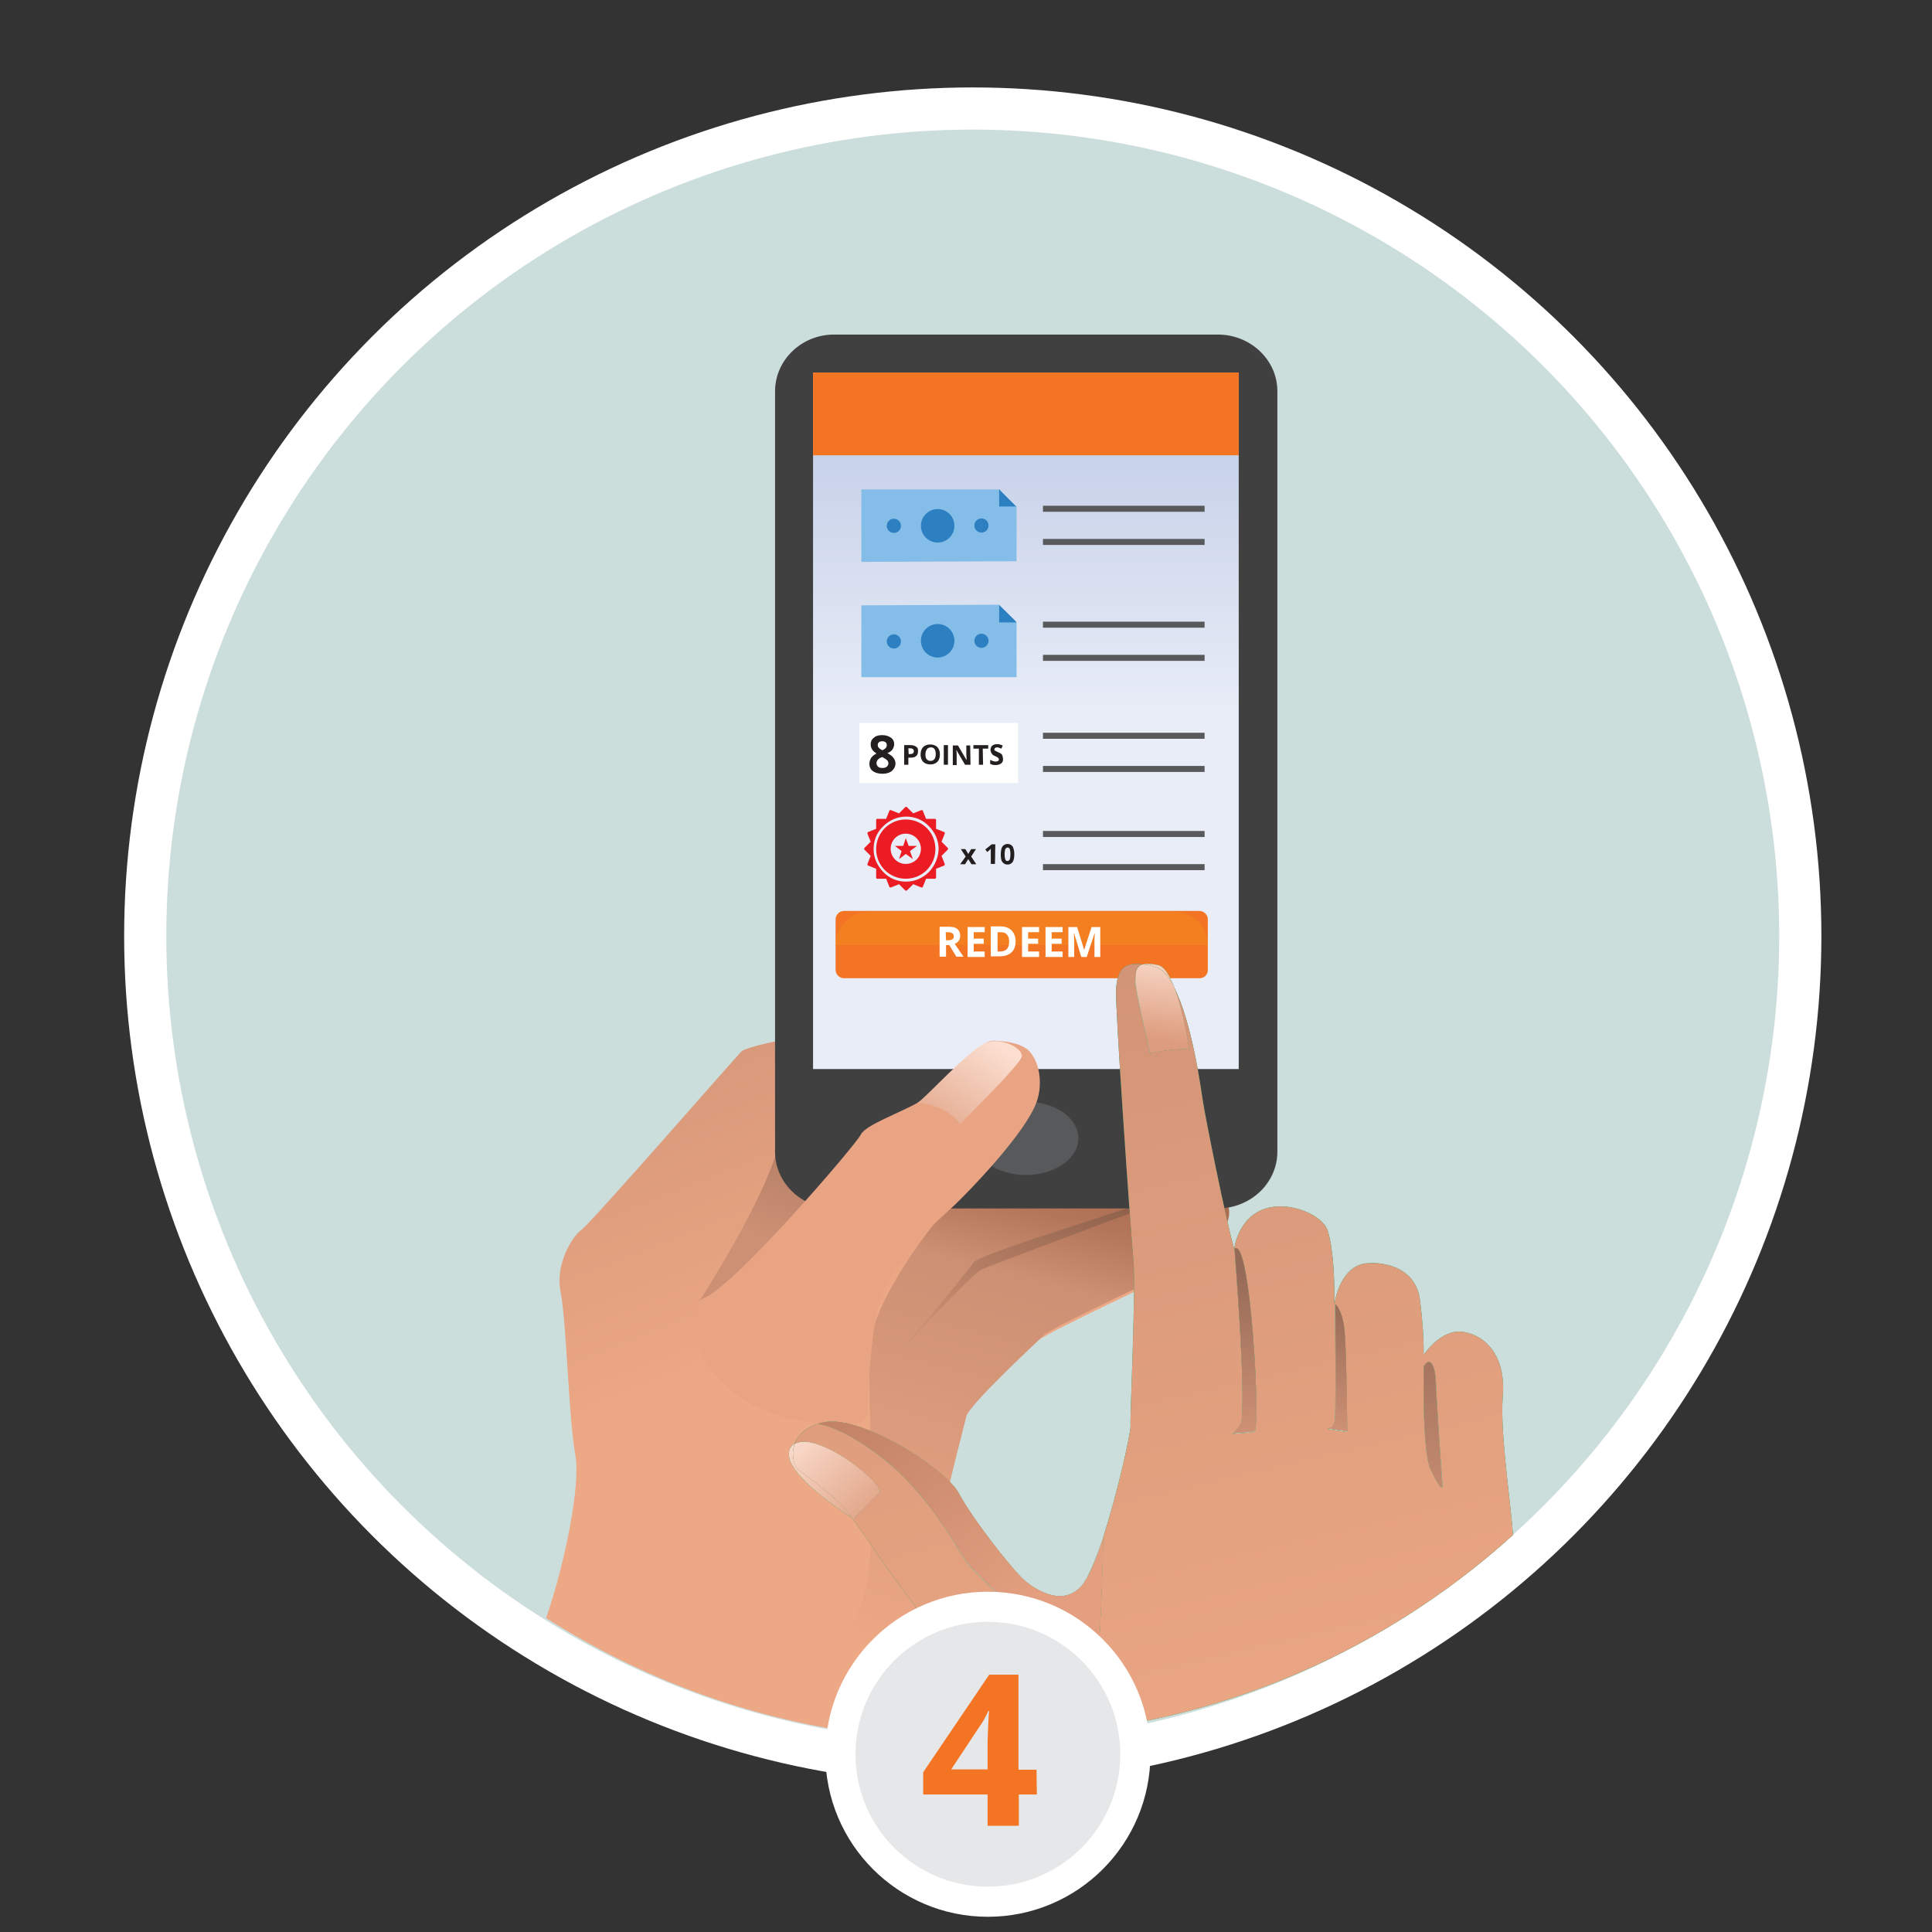 <?xml version="1.0" encoding="utf-8"?>
<!-- Generator: Adobe Illustrator 19.1.0, SVG Export Plug-In . SVG Version: 6.00 Build 0)  -->
<svg version="1.1" id="Layer_1" xmlns="http://www.w3.org/2000/svg" xmlns:xlink="http://www.w3.org/1999/xlink" x="0px" y="0px"
	 viewBox="-1859 997 600 600" style="enable-background:new -1859 997 600 600;" xml:space="preserve">
<rect x="-1859" y="997" width="600" height="600" fill="#333333" stroke="none"/>
<style type="text/css">
	.st0{fill:#CCDEDB;stroke:#FFFFFF;stroke-width:13.092;stroke-miterlimit:10;}
	.st1{fill:none;}
	.st2{fill:url(#SVGID_1_);}
	.st3{fill:url(#SVGID_2_);}
	.st4{fill:url(#SVGID_3_);}
	.st5{fill:url(#SVGID_4_);}
	.st6{fill:#404041;}
	.st7{fill:url(#SVGID_5_);}
	.st8{fill:#58595B;}
	.st9{fill:#E9A483;}
	.st10{fill:url(#SVGID_6_);}
	.st11{fill:#F37422;}
	.st12{opacity:0.36;fill:#F79420;enable-background:new    ;}
	.st13{fill:#FFFFFF;}
	.st14{fill:#84BDE7;}
	.st15{fill:#2C7FC1;}
	.st16{fill:none;stroke:#58595B;stroke-width:1.87;stroke-miterlimit:10;}
	.st17{fill:#EC1C24;}
	.st18{fill:#231F20;}
	.st19{fill:#009D59;}
	.st20{fill:url(#SVGID_7_);}
	.st21{fill:url(#SVGID_8_);}
	.st22{fill:url(#SVGID_9_);}
	.st23{fill:url(#SVGID_10_);}
	.st24{fill:url(#SVGID_11_);}
	.st25{fill:url(#SVGID_12_);}
	.st26{fill:url(#SVGID_13_);}
	.st27{fill:url(#SVGID_14_);}
	.st28{fill:url(#SVGID_15_);}
	.st29{fill:url(#SVGID_16_);}
	.st30{fill:url(#SVGID_17_);}
	.st31{fill:url(#SVGID_18_);}
	.st32{fill:url(#SVGID_19_);}
	.st33{fill:url(#SVGID_20_);}
	.st34{fill:url(#SVGID_21_);}
	.st35{fill:url(#SVGID_22_);}
	.st36{fill:url(#SVGID_23_);}
	.st37{fill:url(#SVGID_24_);}
	.st38{fill:url(#SVGID_25_);}
	.st39{fill:url(#SVGID_26_);}
	.st40{fill:#E6E7E8;stroke:#FFFFFF;stroke-width:9.351;stroke-miterlimit:10;}
</style>
<circle class="st0" cx="-1556.9" cy="1287.7" r="257"/>
<g>
	<path class="st1" d="M-1558.9,1052.5c-134,0-242.6,108.6-242.6,242.6c0,86,44.7,161.5,112.2,204.6c6.2-18.1,10.7-41.7,9.1-50.5
		c-1-5.5-1.7-15.1-2.3-24.7c-0.7-11-1.4-21.8-2.3-26.1c-1.8-8.1,3.2-16.8,6.4-19.2s48.4-54.2,49.8-55.5c1.4-1.4,13.1-3.7,13.1-3.7
		s72.1,25.3,111.4,41.2c14.1,5.7,24,10.2,24.7,11.9c2.5,6.3-6.4,14.6-10.2,16.9c-3.9,2.4-44.2,20.9-47,23.6s-23.3,21.9-24,25.2
		c-0.7,3.4-5.7,21.9-5.7,23.6c0,1.2-1.9,17.8-5,32.8c-0.1,0.4-0.2,0.9-0.3,1.3c-1.3,5.9-2.7,11.5-4.3,15.7
		c-2.3,6.1-8.5,14.8-15.6,23.4c10.7,1.4,21.6,2.2,32.6,2.2c134,0,242.6-108.6,242.6-242.6S-1424.9,1052.5-1558.9,1052.5z"/>
	
		<linearGradient id="SVGID_1_" gradientUnits="userSpaceOnUse" x1="-1595.412" y1="1191.542" x2="-1662.717" y2="1362.184" gradientTransform="matrix(1 0 0 -1 0 2600)">
		<stop  offset="0" style="stop-color:#EDA885"/>
		<stop  offset="0.793" style="stop-color:#CD9074"/>
	</linearGradient>
	<path class="st2" d="M-1571.7,1496.3c0.1-0.4,0.2-0.9,0.3-1.3c3.1-15,5-31.6,5-32.8c0-1.7,4.9-20.2,5.7-23.6
		c0.7-3.4,21.2-22.6,24-25.2c2.8-2.7,43.1-21.2,47-23.6c3.9-2.4,12.7-10.6,10.2-16.9c-0.7-1.7-10.5-6.2-24.7-11.9
		c-39.2-15.9-111.4-41.2-111.4-41.2s-11.7,2.4-13.1,3.7c-1.4,1.3-46.6,53.2-49.8,55.5c-3.2,2.4-8.1,11.1-6.4,19.2
		c0.9,4.3,1.6,15.2,2.3,26.1c0.6,9.6,1.3,19.2,2.3,24.7c1.6,8.8-2.9,32.4-9.1,50.5c29,18.5,62.1,31,97.8,35.8
		c7.1-8.5,13.3-17.2,15.6-23.4C-1574.4,1507.8-1573,1502.3-1571.7,1496.3z"/>
</g>
<linearGradient id="SVGID_2_" gradientUnits="userSpaceOnUse" x1="-28942.5" y1="1085.685" x2="-28981.844" y2="1237.181" gradientTransform="matrix(-1 0 0 -1 -30512.125 2600)">
	<stop  offset="0" style="stop-color:#EDA885"/>
	<stop  offset="0.793" style="stop-color:#CD9074"/>
	<stop  offset="0.801" style="stop-color:#CB8E72"/>
	<stop  offset="0.924" style="stop-color:#B4765B"/>
	<stop  offset="1" style="stop-color:#AB6D52"/>
</linearGradient>
<path class="st3" d="M-1628.9,1526.8c25.3,4.4,44.9-12.2,59-32.2c3.3-15.4,5.3-32.9,5.3-34.1c0-1.7,4.9-20.2,5.7-23.6
	c0.7-3.4,21.2-22.5,24-25.2s43.1-21.2,47-23.6c3.9-2.4,12.7-10.7,10.2-16.9c-0.7-1.7-10.5-6.2-24.7-11.9
	c-23.5,0.1-49.8,3.8-54.2,5.9c-8.2,4-26.6,29.4-30.9,43.5c-4.3,14.1,2.4,54.8-2.5,81C-1594.9,1516-1628.9,1526.8-1628.9,1526.8z"/>
<linearGradient id="SVGID_3_" gradientUnits="userSpaceOnUse" x1="-28958.863" y1="1180.247" x2="-28987.775" y2="1234.974" gradientTransform="matrix(-1 0 0 -1 -30512.125 2600)">
	<stop  offset="0" style="stop-color:#CD9074"/>
	<stop  offset="1" style="stop-color:#90624C"/>
</linearGradient>
<path class="st4" d="M-1501.4,1371.2c-3.2,1.4-49.9,18.6-53,20.2c-3.1,1.6-24.7,24.9-24.7,24.9s20.5-24.1,22.3-27.1
	s54.9-18.5,56.5-20.2C-1498.7,1367.3-1497.4,1369.3-1501.4,1371.2z"/>
<linearGradient id="SVGID_4_" gradientUnits="userSpaceOnUse" x1="-28890.92" y1="1218.275" x2="-28916.734" y2="1280.091" gradientTransform="matrix(-1 0 0 -1 -30512.125 2600)">
	<stop  offset="0" style="stop-color:#CD9074"/>
	<stop  offset="1" style="stop-color:#956A57"/>
</linearGradient>
<path class="st5" d="M-1641.8,1401c0,0,19.1-29.1,24.5-47.8c5.4-18.6,17.7,4,13.7,16.4C-1607.6,1382-1636.6,1400.5-1641.8,1401z"/>
<path class="st6" d="M-1618.3,1118.5v236.2c0,9.7,8.3,17.6,18.5,17.6h118.9c5.4,0,10.3-2.2,13.7-5.7c3-3.1,4.9-7.3,4.9-11.9v-236.2
	c0-9.7-8.3-17.6-18.5-17.6h-119C-1610,1100.8-1618.3,1108.8-1618.3,1118.5z"/>
<linearGradient id="SVGID_5_" gradientUnits="userSpaceOnUse" x1="-1540.4" y1="1508.386" x2="-1540.4" y2="1381.2" gradientTransform="matrix(1 0 0 -1 0 2600)">
	<stop  offset="0" style="stop-color:#B5C2E1"/>
	<stop  offset="1" style="stop-color:#E8EDF7"/>
</linearGradient>
<rect x="-1606.5" y="1112.7" class="st7" width="132.2" height="216.3"/>
<ellipse class="st8" cx="-1540.4" cy="1350.5" rx="16.3" ry="11.4"/>
<path class="st9" d="M-1537.1,1339.3c1.9-5.1,1.2-12.1-2.2-15.8c-2.5-2.7-8.1-3.2-11-3.3c-1.2,0-2.3,0.4-3.1,1.2
	c-3.8,3.8-15.3,15.2-20.3,17.9c-6,3.4-16.6,7.1-18,10.1s-39.2,47.1-48.8,50.8c-9.3,3.6-1.1,41.4,47,39c2.2-0.1,3.9-1.8,3.9-3.8
	c0.2-6.8,1-21.7,3.1-32.1c2.8-13.8,19.4-27.8,24-32.1C-1557.9,1366.8-1540.6,1349-1537.1,1339.3z"/>
<linearGradient id="SVGID_6_" gradientUnits="userSpaceOnUse" x1="-28939.818" y1="1245.487" x2="-28961.74" y2="1279.148" gradientTransform="matrix(-1 0 0 -1 -30512.125 2600)">
	<stop  offset="0" style="stop-color:#DD9C7D"/>
	<stop  offset="1" style="stop-color:#FCDFD1"/>
</linearGradient>
<path class="st10" d="M-1574.1,1339.5c0,0,9.1,0.3,13.2,6.6c0,0,18.6-18.3,19.2-20.9c0.6-2.6-6.1-6-10.7-4.5
	C-1557.5,1322.3-1571.8,1338.3-1574.1,1339.5z"/>
<g>
	<rect x="-1606.5" y="1112.7" class="st11" width="132.2" height="25.7"/>
</g>
<g>
	<path class="st11" d="M-1486.5,1300.8h-110.4c-1.4,0-2.6-1.2-2.6-2.6v-15.7c0-1.4,1.2-2.6,2.6-2.6h110.4c1.4,0,2.6,1.2,2.6,2.6
		v15.7C-1483.9,1299.8-1485.1,1300.8-1486.5,1300.8z"/>
	<path class="st12" d="M-1599.5,1290.5L-1599.5,1290.5c0-5.7,4.7-10.4,10.4-10.4h94.8c5.7,0,10.4,4.7,10.4,10.4l0,0H-1599.5z"/>
	<g>
		<g>
			<path class="st13" d="M-1565.2,1290.5v3.6h-2v-9.3h2.7c1.3,0,2.2,0.2,2.8,0.7s0.9,1.2,0.9,2.1c0,0.5-0.1,1-0.4,1.5
				c-0.3,0.4-0.7,0.8-1.3,1c1.4,2.1,2.3,3.4,2.7,4h-2.2l-2.2-3.6H-1565.2L-1565.2,1290.5z M-1565.2,1289h0.6c0.6,0,1.1-0.1,1.4-0.3
				s0.4-0.5,0.4-1c0-0.4-0.2-0.8-0.5-0.9c-0.3-0.2-0.8-0.3-1.4-0.3h-0.6L-1565.2,1289L-1565.2,1289z"/>
			<path class="st13" d="M-1553.2,1294.2h-5.3v-9.3h5.3v1.6h-3.4v2h3.1v1.6h-3.1v2.4h3.4V1294.2z"/>
			<path class="st13" d="M-1543.6,1289.3c0,1.5-0.4,2.7-1.3,3.5c-0.9,0.8-2.1,1.2-3.8,1.2h-2.6v-9.3h2.9c1.5,0,2.7,0.4,3.5,1.2
				C-1544,1286.8-1543.6,1288-1543.6,1289.3z M-1545.6,1289.5c0-2-0.9-3-2.6-3h-1v6h0.8C-1546.6,1292.5-1545.6,1291.5-1545.6,1289.5
				z"/>
			<path class="st13" d="M-1536.3,1294.2h-5.3v-9.3h5.3v1.6h-3.4v2h3.1v1.6h-3.1v2.4h3.4V1294.2z"/>
			<path class="st13" d="M-1529,1294.2h-5.3v-9.3h5.3v1.6h-3.4v2h3.1v1.6h-3.1v2.4h3.4V1294.2z"/>
			<path class="st13" d="M-1523.2,1294.2l-2.2-7.3h-0.1c0.1,1.5,0.1,2.5,0.1,3v4.3h-1.8v-9.3h2.7l2.2,7.1l0,0l2.3-7.1h2.7v9.3h-1.8
				v-4.4c0-0.2,0-0.4,0-0.7s0-1,0.1-2.2h-0.1l-2.4,7.3L-1523.2,1294.2L-1523.2,1294.2z"/>
		</g>
	</g>
</g>
<g>
	<polygon class="st14" points="-1543.3,1154.3 -1543.3,1171.3 -1591.5,1171.5 -1591.5,1149 -1548.8,1149 -1548.5,1149.2 
		-1543.6,1154.2 	"/>
	<polygon class="st15" points="-1543.3,1154.3 -1548.7,1154.3 -1548.7,1149 -1548.6,1149 -1548.4,1149.3 -1543.7,1154 	"/>
	<circle class="st15" cx="-1567.8" cy="1160.3" r="5.2"/>
	<circle class="st15" cx="-1554.2" cy="1160.2" r="2.2"/>
	<circle class="st15" cx="-1581.4" cy="1160.3" r="2.2"/>
</g>
<g>
	<polygon class="st14" points="-1543.3,1190.3 -1543.3,1207.3 -1591.5,1207.3 -1591.5,1185 -1548.8,1184.8 -1548.5,1185 
		-1543.6,1190 	"/>
	<polygon class="st15" points="-1543.3,1190.3 -1548.7,1190.3 -1548.7,1184.8 -1548.6,1185 -1548.4,1185.2 -1543.7,1189.8 	"/>
	<circle class="st15" cx="-1567.8" cy="1196" r="5.2"/>
	<circle class="st15" cx="-1554.2" cy="1196" r="2.2"/>
	<circle class="st15" cx="-1581.4" cy="1196.2" r="2.2"/>
</g>
<line class="st16" x1="-1535.1" y1="1155" x2="-1484.9" y2="1155"/>
<line class="st16" x1="-1535.1" y1="1165.3" x2="-1484.9" y2="1165.3"/>
<line class="st16" x1="-1535.1" y1="1191" x2="-1484.9" y2="1191"/>
<line class="st16" x1="-1535.1" y1="1201.3" x2="-1484.9" y2="1201.3"/>
<line class="st16" x1="-1535.1" y1="1225.5" x2="-1484.9" y2="1225.5"/>
<line class="st16" x1="-1535.1" y1="1235.8" x2="-1484.9" y2="1235.8"/>
<line class="st16" x1="-1535.1" y1="1256" x2="-1484.9" y2="1256"/>
<line class="st16" x1="-1535.1" y1="1266.3" x2="-1484.9" y2="1266.3"/>
<g>
	<g>
		<polygon class="st17" points="-1582.6,1255 -1582.1,1255.8 -1581.9,1255.5 		"/>
		<path class="st17" d="M-1583.3,1264.3C-1583.3,1264.3-1583.3,1264.3-1583.3,1264.3c0-0.1,0-0.1,0-0.2l0,0l0,0l-0.3,0.2l0.1,0.1
			h0.1C-1583.4,1264.5-1583.4,1264.5-1583.3,1264.3L-1583.3,1264.3z"/>
		<path class="st17" d="M-1576.2,1267.5c0-0.1,0-0.1-0.1-0.2c-0.1-0.1-0.1-0.1-0.1-0.1h-0.1c-0.1,0-0.1,0-0.1,0.1s0,0.1,0,0.2
			c0,0.1,0,0.1,0.1,0.2c0,0.1,0.1,0.1,0.1,0.1s0.1,0,0.2,0l0.1-0.1L-1576.2,1267.5C-1576.1,1267.5-1576.1,1267.5-1576.2,1267.5z"/>
		<polygon class="st17" points="-1578.5,1253.2 -1578.5,1254.2 -1578.3,1254 		"/>
		<path class="st17" d="M-1580.4,1254.2c0-0.1,0-0.1,0-0.2l-0.1-0.3c-0.1-0.1-0.1-0.2-0.3-0.1l-0.2,0.1l0.3,0.7L-1580.4,1254.2
			C-1580.4,1254.3-1580.4,1254.3-1580.4,1254.2z"/>
		<polygon class="st17" points="-1574,1266.7 -1573.9,1266.5 -1574.1,1266.3 		"/>
		<path class="st17" d="M-1577.7,1251.5c-5.1,0-9.2,4.1-9.2,9.2c0,5.1,4.1,9.2,9.2,9.2c5.1,0,9.2-4.1,9.2-9.2
			C-1568.5,1255.5-1572.6,1251.5-1577.7,1251.5z M-1577.7,1265.3c-2.6,0-4.7-2.1-4.7-4.7c0-2.6,2.1-4.7,4.7-4.7
			c2.6,0,4.7,2.1,4.7,4.7C-1573,1263.3-1575.1,1265.3-1577.7,1265.3z"/>
		<path class="st17" d="M-1570.3,1258.2l-1.6,0.5l0.1,0.2c0,0.1,0.1,0.1,0.1,0.1c0.1,0,0.1,0,0.2,0l1.2-0.4c0.1,0,0.1-0.1,0.1-0.1
			C-1570.2,1258.3-1570.2,1258.3-1570.3,1258.2L-1570.3,1258.2z"/>
	</g>
	<g>
		<path class="st17" d="M-1564.7,1260.3l-1.9-1.9l1-2.5c0-0.1,0-0.2,0-0.3s-0.1-0.2-0.2-0.2l-2.5-1v-2.7c0-0.1,0-0.2-0.1-0.3
			s-0.2-0.1-0.3-0.1h-2.7l-1-2.5c0-0.1-0.1-0.2-0.2-0.2c-0.1,0-0.2,0-0.3,0l-2.5,1l-1.9-1.9c-0.2-0.2-0.5-0.2-0.6,0l-1.9,1.9l-2.5-1
			c-0.1,0-0.2,0-0.3,0s-0.2,0.1-0.2,0.2l-1,2.5h-2.7c-0.1,0-0.2,0-0.3,0.1s-0.1,0.2-0.1,0.3v2.7l-2.5,1c-0.1,0-0.2,0.1-0.2,0.2
			c0,0.1,0,0.2,0,0.3l1,2.5l-1.9,1.9c-0.2,0.2-0.2,0.5,0,0.6l1.9,1.9l-1,2.5c0,0.1,0,0.2,0,0.3s0.1,0.2,0.2,0.2l2.5,1v2.7
			c0,0.1,0,0.2,0.1,0.3s0.2,0.1,0.3,0.1h2.7l1,2.5c0,0.1,0.1,0.2,0.2,0.2c0.1,0,0.2,0,0.3,0l2.5-1l1.9,1.9c0.1,0.1,0.2,0.1,0.3,0.1
			s0.2,0,0.3-0.1l1.9-1.9l2.5,1c0.1,0,0.2,0,0.3,0s0.2-0.1,0.2-0.2l1-2.5h2.7l0,0c0.1,0,0.2,0,0.3-0.1s0.1-0.2,0.1-0.3v-2.7l2.5-1
			c0.1,0,0.2-0.1,0.2-0.2c0-0.1,0-0.2,0-0.3l-1-2.5l1.9-1.9C-1564.5,1260.8-1564.5,1260.5-1564.7,1260.3z M-1570.5,1267.8
			c-1.9,1.9-4.4,3-7.1,3s-5.2-1-7.1-3c-1.9-2-3-4.4-3-7.1s1-5.2,3-7.1c1.9-1.9,4.4-3,7.1-3s5.2,1,7.1,3c1.9,1.9,3,4.4,3,7.1
			C-1567.6,1263.3-1568.6,1265.8-1570.5,1267.8z"/>
	</g>
	<g>
		<polygon class="st17" points="-1577.7,1257.3 -1576.8,1259.7 -1574.2,1259.7 -1576.4,1261.3 -1575.5,1263.8 -1577.7,1262.2 
			-1579.8,1263.8 -1579,1261.3 -1581.1,1259.7 -1578.5,1259.7 		"/>
	</g>
</g>
<g>
	<rect x="-1592.1" y="1221.5" class="st13" width="49.3" height="18.7"/>
	<g>
		<path class="st18" d="M-1585,1225.3c1.1,0,2,0.3,2.7,0.8s1,1.2,1,2c0,0.6-0.2,1.1-0.5,1.6s-0.9,0.9-1.6,1.2
			c0.9,0.5,1.5,0.9,1.9,1.5c0.4,0.5,0.6,1.1,0.6,1.7c0,0.9-0.4,1.7-1.1,2.3s-1.7,0.9-2.9,0.9c-1.3,0-2.3-0.3-3-0.8s-1.1-1.3-1.1-2.3
			c0-0.7,0.2-1.2,0.5-1.8c0.4-0.5,0.9-1,1.7-1.4c-0.7-0.4-1.1-0.9-1.4-1.3c-0.3-0.5-0.4-1-0.4-1.6c0-0.8,0.3-1.5,1-2
			C-1587,1225.5-1586.1,1225.3-1585,1225.3z M-1586.8,1234c0,0.5,0.2,0.8,0.5,1.1s0.7,0.4,1.3,0.4s1.1-0.1,1.4-0.4s0.5-0.6,0.5-1
			s-0.1-0.7-0.4-1s-0.8-0.6-1.5-1C-1586.2,1232.5-1586.8,1233.2-1586.8,1234z M-1585,1227.2c-0.4,0-0.8,0.1-1,0.3
			c-0.3,0.2-0.4,0.5-0.4,0.9c0,0.3,0.1,0.6,0.3,0.8c0.2,0.3,0.6,0.5,1.1,0.8c0.5-0.2,0.9-0.5,1.1-0.7c0.2-0.3,0.3-0.5,0.3-0.9
			s-0.1-0.7-0.4-0.9S-1584.6,1227.2-1585,1227.2z"/>
	</g>
	<g>
		<path class="st18" d="M-1573.9,1230.3c0,0.7-0.2,1.2-0.6,1.5c-0.4,0.4-1,0.5-1.8,0.5h-0.6v2.2h-1.3v-6.1h2c0.7,0,1.3,0.2,1.7,0.5
			C-1574,1229.2-1573.9,1229.5-1573.9,1230.3z M-1576.8,1231.2h0.4c0.4,0,0.7-0.1,0.9-0.2c0.2-0.2,0.3-0.4,0.3-0.7s-0.1-0.5-0.3-0.7
			c-0.2-0.1-0.4-0.2-0.8-0.2h-0.6L-1576.8,1231.2L-1576.8,1231.2z"/>
		<path class="st18" d="M-1567.1,1231.3c0,1-0.3,1.8-0.8,2.3s-1.2,0.8-2.2,0.8c-0.9,0-1.7-0.3-2.2-0.8s-0.8-1.3-0.8-2.3
			s0.3-1.8,0.8-2.3s1.2-0.8,2.2-0.8c0.9,0,1.7,0.3,2.2,0.8S-1567.1,1230.3-1567.1,1231.3z M-1571.6,1231.3c0,0.7,0.1,1.2,0.4,1.5
			s0.6,0.5,1.2,0.5c1,0,1.6-0.7,1.6-2.1c0-1.4-0.5-2.1-1.5-2.1c-0.5,0-0.9,0.2-1.2,0.5C-1571.5,1230.2-1571.6,1230.7-1571.6,1231.3z
			"/>
		<path class="st18" d="M-1565.9,1234.5v-6.1h1.3v6.1H-1565.9z"/>
		<path class="st18" d="M-1557.6,1234.5h-1.7l-2.7-4.6l0,0c0.1,0.8,0.1,1.4,0.1,1.8v2.9h-1.2v-6.1h1.6l2.7,4.6l0,0
			c0-0.8-0.1-1.4-0.1-1.7v-2.9h1.2L-1557.6,1234.5L-1557.6,1234.5z"/>
		<path class="st18" d="M-1553.7,1234.5h-1.3v-5h-1.7v-1.1h4.6v1.1h-1.7L-1553.7,1234.5L-1553.7,1234.5z"/>
		<path class="st18" d="M-1547.5,1232.8c0,0.6-0.2,1-0.6,1.3c-0.4,0.3-1,0.5-1.7,0.5s-1.2-0.1-1.7-0.4v-1.2c0.4,0.2,0.8,0.3,1,0.4
			c0.3,0.1,0.5,0.1,0.8,0.1s0.5-0.1,0.7-0.2c0.2-0.1,0.2-0.3,0.2-0.5c0-0.1,0-0.2-0.1-0.3s-0.2-0.2-0.3-0.3s-0.4-0.2-0.8-0.4
			c-0.4-0.2-0.7-0.3-0.8-0.5c-0.2-0.2-0.3-0.4-0.4-0.6c-0.1-0.2-0.2-0.5-0.2-0.8c0-0.5,0.2-1,0.5-1.3c0.4-0.3,0.9-0.5,1.5-0.5
			c0.3,0,0.6,0,0.9,0.1c0.3,0.1,0.6,0.2,0.9,0.3l-0.4,1c-0.3-0.1-0.6-0.2-0.8-0.3s-0.4-0.1-0.6-0.1s-0.4,0.1-0.6,0.2
			c-0.1,0.1-0.2,0.3-0.2,0.4c0,0.1,0,0.2,0.1,0.3s0.1,0.2,0.3,0.2c0.1,0.1,0.4,0.2,0.8,0.4c0.6,0.3,1,0.5,1.2,0.8
			C-1547.6,1232-1547.5,1232.3-1547.5,1232.8z"/>
	</g>
</g>
<g>
	<path class="st18" d="M-1559.1,1263l-1.5-2.3h1.4l0.9,1.5l0.9-1.5h1.5l-1.5,2.3l1.6,2.4h-1.5l-1-1.6l-1,1.6h-1.5L-1559.1,1263z"/>
	<path class="st18" d="M-1550,1265.3h-1.3v-3.5v-0.6v-0.6c-0.2,0.2-0.4,0.4-0.4,0.4l-0.7,0.6l-0.6-0.8l2-1.6h1.1L-1550,1265.3
		L-1550,1265.3z"/>
	<path class="st18" d="M-1544,1262.3c0,1.1-0.2,1.9-0.5,2.4c-0.4,0.5-0.9,0.8-1.6,0.8s-1.2-0.3-1.6-0.8c-0.4-0.5-0.5-1.3-0.5-2.4
		c0-1.1,0.2-1.9,0.5-2.4c0.4-0.5,0.9-0.8,1.6-0.8s1.2,0.3,1.6,0.8C-1544.2,1260.5-1544,1261.3-1544,1262.3z M-1547,1262.3
		c0,0.8,0.1,1.3,0.2,1.6c0.1,0.3,0.3,0.5,0.7,0.5c0.3,0,0.5-0.2,0.7-0.5c0.1-0.3,0.2-0.9,0.2-1.6c0-0.8-0.1-1.3-0.2-1.6
		c-0.1-0.3-0.4-0.5-0.7-0.5s-0.5,0.2-0.7,0.5C-1546.9,1261-1547,1261.5-1547,1262.3z"/>
</g>
<g>
	<path class="st19" d="M-1392.3,1430.7c1.1-12.9-5.7-19.2-12.5-20.1c-6.8-0.9-12.1,7.2-12.1,7.2s0.3-5.7-1.1-17
		c-1.4-11.3-13.4-12.2-17.7-11.3c-0.2,0-0.4,0.1-0.7,0.2c-7,2.2-8.2,12.5-8.2,12.5s0.4-14.7-2-22.8c-1.5-5.1-11.7-9.3-18.9-7.2l0,0
		c-1,0.3-1.9,0.6-2.6,1c-4.8,2.5-6.7,7.5-7.3,10.1l0,0c-0.2,0.9-0.3,1.5-0.3,1.6c-2.6-8.9-9.1-41.6-9.7-45.7
		c-0.5-3.2-3.4-25.2-9.2-36c3.1,7.8,4.8,19.7,4.8,19.7c-3.5-0.6-12.1,1.1-12.1,1.1c-4.1-18.7-6.7-26.3-2.3-27.5
		c-6.6-0.9-7.7,2.6-8.2,7.5c-0.4,4.5,4.5,75,5.4,84.3c0.8,9.3-1.1,48.6-0.9,51.5v0.1c0,2.5-4.1,21-8.6,34.8l0,0c0,1-1,56.5-4.2,47
		s-34-33.1-38.5-40.1s-12.2-21.1-25.4-31.5c-13.1-10.3-20.2-10.9-20.5-10.9l0,0c-4.2,1.4-6.3,3.8-7.2,6.3c7-4.5,28.9,13.1,26.2,15.3
		c-2.9,2.4-8,8-8,8l0,0c5,6.9,13,18.9,16.3,23c4.2,5.1,19.6,29.1,25.7,38.3c1.4,2.2,3.2,4.2,5.2,6.2c60.7-1.2,115.9-24.7,157.8-62.6
		C-1389.9,1463.3-1393.2,1441.5-1392.3,1430.7z M-1469.5,1441.7c-1.7,0.3-5.6,0.5-6.7,0.6c-0.3,0.1-0.4,0-0.4,0s0.1,0,0.4,0
		c0.4-0.2,1.1-0.8,2.4-2.7c2.3-3.4-1.8-54.6-1.8-54.6C-1470.6,1380.8-1467.4,1441.3-1469.5,1441.7z M-1447,1440.8
		c0,0,2.4,0.4,2.6-3.3c0.3-6.1,0-33.2,0-35.3c0,0,2.3,1.8,2.9,8.6c0.6,6.8,0.8,30.9,0.8,30.9L-1447,1440.8z M-1414.7,1453.3
		c-2.8-5.8-2.1-32-2.1-32c2-3.3,3.6-0.1,3.8,5.6c0.1,5.5,2,31.7,2,31.7S-1411.2,1460.8-1414.7,1453.3z"/>
	
		<linearGradient id="SVGID_7_" gradientUnits="userSpaceOnUse" x1="-1473.8" y1="1042.68" x2="-1565.398" y2="1435.933" gradientTransform="matrix(1 0 0 -1 0 2600)">
		<stop  offset="0" style="stop-color:#EDA885"/>
		<stop  offset="0.793" style="stop-color:#CD9074"/>
	</linearGradient>
	<path class="st20" d="M-1392.3,1430.7c1.1-12.9-5.7-19.2-12.5-20.1c-6.8-0.9-12.1,7.2-12.1,7.2s0.3-5.7-1.1-17
		c-1.4-11.3-13.4-12.2-17.7-11.3c-0.2,0-0.4,0.1-0.7,0.2c-7,2.2-8.2,12.5-8.2,12.5s0.4-14.7-2-22.8c-1.5-5.1-11.7-9.3-18.9-7.2l0,0
		c-1,0.3-1.9,0.6-2.6,1c-4.8,2.5-6.7,7.5-7.3,10.1l0,0c-0.2,0.9-0.3,1.5-0.3,1.6c-2.6-8.9-9.1-41.6-9.7-45.7
		c-0.5-3.2-3.4-25.2-9.2-36c3.1,7.8,4.8,19.7,4.8,19.7c-3.5-0.6-12.1,1.1-12.1,1.1c-4.1-18.7-6.7-26.3-2.3-27.5
		c-6.6-0.9-7.7,2.6-8.2,7.5c-0.4,4.5,4.5,75,5.4,84.3c0.8,9.3-1.1,48.6-0.9,51.5v0.1c0,2.5-4.1,21-8.6,34.8l0,0c0,1-1,56.5-4.2,47
		s-34-33.1-38.5-40.1s-12.2-21.1-25.4-31.5c-13.1-10.3-20.2-10.9-20.5-10.9l0,0c-4.2,1.4-6.3,3.8-7.2,6.3c7-4.5,28.9,13.1,26.2,15.3
		c-2.9,2.4-8,8-8,8l0,0c5,6.9,13,18.9,16.3,23c4.2,5.1,19.6,29.1,25.7,38.3c1.4,2.2,3.2,4.2,5.2,6.2c60.7-1.2,115.9-24.7,157.8-62.6
		C-1389.9,1463.3-1393.2,1441.5-1392.3,1430.7z M-1469.5,1441.7c-1.7,0.3-5.6,0.5-6.7,0.6c-0.3,0.1-0.4,0-0.4,0s0.1,0,0.4,0
		c0.4-0.2,1.1-0.8,2.4-2.7c2.3-3.4-1.8-54.6-1.8-54.6C-1470.6,1380.8-1467.4,1441.3-1469.5,1441.7z M-1447,1440.8
		c0,0,2.4,0.4,2.6-3.3c0.3-6.1,0-33.2,0-35.3c0,0,2.3,1.8,2.9,8.6c0.6,6.8,0.8,30.9,0.8,30.9L-1447,1440.8z M-1414.7,1453.3
		c-2.8-5.8-2.1-32-2.1-32c2-3.3,3.6-0.1,3.8,5.6c0.1,5.5,2,31.7,2,31.7S-1411.2,1460.8-1414.7,1453.3z"/>
	<path class="st19" d="M-1540.6,1488.2c3.4,2.7,12,8.4,17.9,0.8C-1528.6,1496.5-1537.2,1490.8-1540.6,1488.2
		c-3.6-2.9-16.6-19.5-20.7-27.3c-0.2-0.4-0.4-0.7-0.7-1.1c0.3,0.4,0.5,0.8,0.7,1.1C-1557.2,1468.7-1544.2,1485.3-1540.6,1488.2z"/>
	
		<linearGradient id="SVGID_8_" gradientUnits="userSpaceOnUse" x1="-1520.491" y1="1031.805" x2="-1612.089" y2="1425.057" gradientTransform="matrix(1 0 0 -1 0 2600)">
		<stop  offset="0" style="stop-color:#EDA885"/>
		<stop  offset="0.793" style="stop-color:#CD9074"/>
	</linearGradient>
	<path class="st21" d="M-1540.6,1488.2c3.4,2.7,12,8.4,17.9,0.8C-1528.6,1496.5-1537.2,1490.8-1540.6,1488.2
		c-3.6-2.9-16.6-19.5-20.7-27.3c-0.2-0.4-0.4-0.7-0.7-1.1c0.3,0.4,0.5,0.8,0.7,1.1C-1557.2,1468.7-1544.2,1485.3-1540.6,1488.2z"/>
	<path class="st19" d="M-1416.8,1421.3c0,0-0.6,26.2,2.1,32c3.5,7.4,3.6,5.3,3.6,5.3s-1.8-26.2-2-31.7
		C-1413.2,1421.3-1414.8,1418-1416.8,1421.3z"/>
	
		<linearGradient id="SVGID_9_" gradientUnits="userSpaceOnUse" x1="-1390.926" y1="1061.984" x2="-1482.524" y2="1455.236" gradientTransform="matrix(1 0 0 -1 0 2600)">
		<stop  offset="0" style="stop-color:#EDA885"/>
		<stop  offset="0.793" style="stop-color:#CD9074"/>
	</linearGradient>
	<path class="st22" d="M-1416.8,1421.3c0,0-0.6,26.2,2.1,32c3.5,7.4,3.6,5.3,3.6,5.3s-1.8-26.2-2-31.7
		C-1413.2,1421.3-1414.8,1418-1416.8,1421.3z"/>
	
		<linearGradient id="SVGID_10_" gradientUnits="userSpaceOnUse" x1="-1411.793" y1="1129.254" x2="-1417.703" y2="1201.231" gradientTransform="matrix(1 0 0 -1 0 2600)">
		<stop  offset="0" style="stop-color:#CD9074"/>
		<stop  offset="1" style="stop-color:#956A57"/>
	</linearGradient>
	<path class="st23" d="M-1416.8,1421.3c0,0-0.6,26.2,2.1,32c3.5,7.4,3.6,5.3,3.6,5.3s-1.8-26.2-2-31.7
		C-1413.2,1421.3-1414.8,1418-1416.8,1421.3z"/>
	<path class="st19" d="M-1444.3,1402c0,2.1,0.3,29.2,0,35.3c-0.2,3.7-2.6,3.3-2.6,3.3l6.3,0.9c0,0-0.2-24.1-0.8-30.9
		C-1442,1403.8-1444.3,1402-1444.3,1402z"/>
	
		<linearGradient id="SVGID_11_" gradientUnits="userSpaceOnUse" x1="-1416.45" y1="1056.038" x2="-1508.048" y2="1449.291" gradientTransform="matrix(1 0 0 -1 0 2600)">
		<stop  offset="0" style="stop-color:#EDA885"/>
		<stop  offset="0.793" style="stop-color:#CD9074"/>
	</linearGradient>
	<path class="st24" d="M-1444.3,1402c0,2.1,0.3,29.2,0,35.3c-0.2,3.7-2.6,3.3-2.6,3.3l6.3,0.9c0,0-0.2-24.1-0.8-30.9
		C-1442,1403.8-1444.3,1402-1444.3,1402z"/>
	
		<linearGradient id="SVGID_12_" gradientUnits="userSpaceOnUse" x1="-1443.739" y1="1159.278" x2="-1442.531" y2="1199.729" gradientTransform="matrix(1 0 0 -1 0 2600)">
		<stop  offset="0" style="stop-color:#CD9074"/>
		<stop  offset="1" style="stop-color:#956A57"/>
	</linearGradient>
	<path class="st25" d="M-1444.3,1402c0,2.1,0.3,29.2,0,35.3c-0.2,3.7-2.6,3.3-2.6,3.3l6.3,0.9c0,0-0.2-24.1-0.8-30.9
		C-1442,1403.8-1444.3,1402-1444.3,1402z"/>
	<path class="st19" d="M-1476.2,1442.3c-0.2,0-0.4,0-0.4,0S-1476.5,1442.3-1476.2,1442.3z"/>
	
		<linearGradient id="SVGID_13_" gradientUnits="userSpaceOnUse" x1="-1450.843" y1="1048.027" x2="-1542.441" y2="1441.28" gradientTransform="matrix(1 0 0 -1 0 2600)">
		<stop  offset="0" style="stop-color:#EDA885"/>
		<stop  offset="0.793" style="stop-color:#CD9074"/>
	</linearGradient>
	<path class="st26" d="M-1476.2,1442.3c-0.2,0-0.4,0-0.4,0S-1476.5,1442.3-1476.2,1442.3z"/>
	
		<linearGradient id="SVGID_14_" gradientUnits="userSpaceOnUse" x1="-1476.466" y1="1158.756" x2="-1479.701" y2="1208.309" gradientTransform="matrix(1 0 0 -1 0 2600)">
		<stop  offset="0" style="stop-color:#CD9074"/>
		<stop  offset="1" style="stop-color:#956A57"/>
	</linearGradient>
	<path class="st27" d="M-1476.2,1442.3c-0.2,0-0.4,0-0.4,0S-1476.5,1442.3-1476.2,1442.3z"/>
	<path class="st19" d="M-1475.6,1384.8c0,0,4.1,51.2,1.8,54.6c-1.3,2-2.1,2.6-2.4,2.7c1.2-0.1,5-0.3,6.7-0.6
		C-1467.4,1441.3-1470.6,1380.8-1475.6,1384.8z"/>
	
		<linearGradient id="SVGID_15_" gradientUnits="userSpaceOnUse" x1="-1443.182" y1="1049.812" x2="-1534.781" y2="1443.065" gradientTransform="matrix(1 0 0 -1 0 2600)">
		<stop  offset="0" style="stop-color:#EDA885"/>
		<stop  offset="0.793" style="stop-color:#CD9074"/>
	</linearGradient>
	<path class="st28" d="M-1475.6,1384.8c0,0,4.1,51.2,1.8,54.6c-1.3,2-2.1,2.6-2.4,2.7c1.2-0.1,5-0.3,6.7-0.6
		C-1467.4,1441.3-1470.6,1380.8-1475.6,1384.8z"/>
	
		<linearGradient id="SVGID_16_" gradientUnits="userSpaceOnUse" x1="-1472.105" y1="1159.041" x2="-1475.34" y2="1208.594" gradientTransform="matrix(1 0 0 -1 0 2600)">
		<stop  offset="0" style="stop-color:#CD9074"/>
		<stop  offset="1" style="stop-color:#956A57"/>
	</linearGradient>
	<path class="st29" d="M-1475.6,1384.8c0,0,4.1,51.2,1.8,54.6c-1.3,2-2.1,2.6-2.4,2.7c1.2-0.1,5-0.3,6.7-0.6
		C-1467.4,1441.3-1470.6,1380.8-1475.6,1384.8z"/>
	<path class="st19" d="M-1562,1459.7c-5.8-8.2-30.7-23.6-41.7-20.9c-0.5,0.1-0.9,0.2-1.3,0.4l0,0c0.4-0.1,0.9-0.3,1.3-0.4
		C-1592.7,1436-1567.8,1451.5-1562,1459.7z"/>
	
		<linearGradient id="SVGID_17_" gradientUnits="userSpaceOnUse" x1="-1545.512" y1="1101.117" x2="-1631.242" y2="1212.807" gradientTransform="matrix(1 0 0 -1 0 2600)">
		<stop  offset="0" style="stop-color:#E39F80"/>
		<stop  offset="1" style="stop-color:#AB6D52"/>
	</linearGradient>
	<path class="st30" d="M-1562,1459.7c-5.8-8.2-30.7-23.6-41.7-20.9c-0.5,0.1-0.9,0.2-1.3,0.4l0,0c0.4-0.1,0.9-0.3,1.3-0.4
		C-1592.7,1436-1567.8,1451.5-1562,1459.7z"/>
	<path class="st19" d="M-1516.5,1474.5L-1516.5,1474.5c-1.7,5.3-3.5,9.9-5.1,12.6c-0.4,0.6-0.7,1.2-1.1,1.7c0.4-0.5,0.8-1.1,1.1-1.7
		C-1519.9,1484.5-1518.2,1479.8-1516.5,1474.5z"/>
	
		<linearGradient id="SVGID_18_" gradientUnits="userSpaceOnUse" x1="-1520.907" y1="1120.002" x2="-1606.637" y2="1231.693" gradientTransform="matrix(1 0 0 -1 0 2600)">
		<stop  offset="0" style="stop-color:#E39F80"/>
		<stop  offset="1" style="stop-color:#AB6D52"/>
	</linearGradient>
	<path class="st31" d="M-1516.5,1474.5L-1516.5,1474.5c-1.7,5.3-3.5,9.9-5.1,12.6c-0.4,0.6-0.7,1.2-1.1,1.7c0.4-0.5,0.8-1.1,1.1-1.7
		C-1519.9,1484.5-1518.2,1479.8-1516.5,1474.5z"/>
	<path class="st19" d="M-1559.1,1481.5c4.5,7,35.3,30.6,38.5,40.1c3.1,9.4,4.2-46.1,4.2-47c-1.7,5.3-3.5,9.9-5.1,12.6
		c-0.4,0.6-0.7,1.2-1.1,1.7c-5.9,7.6-14.5,1.9-17.9-0.8c-3.6-2.9-16.6-19.5-20.7-27.3c-0.2-0.4-0.4-0.7-0.7-1.1
		c-5.8-8.2-30.7-23.6-41.7-20.9c-0.4,0.1-0.9,0.2-1.3,0.4c0.2,0,7.4,0.7,20.5,10.9C-1571.3,1460.5-1563.7,1474.5-1559.1,1481.5z"/>
	
		<linearGradient id="SVGID_19_" gradientUnits="userSpaceOnUse" x1="-1534.005" y1="1028.657" x2="-1625.603" y2="1421.91" gradientTransform="matrix(1 0 0 -1 0 2600)">
		<stop  offset="0" style="stop-color:#EDA885"/>
		<stop  offset="0.793" style="stop-color:#CD9074"/>
	</linearGradient>
	<path class="st32" d="M-1559.1,1481.5c4.5,7,35.3,30.6,38.5,40.1c3.1,9.4,4.2-46.1,4.2-47c-1.7,5.3-3.5,9.9-5.1,12.6
		c-0.4,0.6-0.7,1.2-1.1,1.7c-5.9,7.6-14.5,1.9-17.9-0.8c-3.6-2.9-16.6-19.5-20.7-27.3c-0.2-0.4-0.4-0.7-0.7-1.1
		c-5.8-8.2-30.7-23.6-41.7-20.9c-0.4,0.1-0.9,0.2-1.3,0.4c0.2,0,7.4,0.7,20.5,10.9C-1571.3,1460.5-1563.7,1474.5-1559.1,1481.5z"/>
	
		<linearGradient id="SVGID_20_" gradientUnits="userSpaceOnUse" x1="-1534.784" y1="1109.351" x2="-1620.514" y2="1221.042" gradientTransform="matrix(1 0 0 -1 0 2600)">
		<stop  offset="0" style="stop-color:#E39F80"/>
		<stop  offset="1" style="stop-color:#AB6D52"/>
	</linearGradient>
	<path class="st33" d="M-1559.1,1481.5c4.5,7,35.3,30.6,38.5,40.1c3.1,9.4,4.2-46.1,4.2-47c-1.7,5.3-3.5,9.9-5.1,12.6
		c-0.4,0.6-0.7,1.2-1.1,1.7c-5.9,7.6-14.5,1.9-17.9-0.8c-3.6-2.9-16.6-19.5-20.7-27.3c-0.2-0.4-0.4-0.7-0.7-1.1
		c-5.8-8.2-30.7-23.6-41.7-20.9c-0.4,0.1-0.9,0.2-1.3,0.4c0.2,0,7.4,0.7,20.5,10.9C-1571.3,1460.5-1563.7,1474.5-1559.1,1481.5z"/>
	<path class="st19" d="M-1494.5,1303.2c-1.4-3.5-3-6.1-4.9-6.5c-2-0.4-3.5-0.5-4.6-0.2c1.2,0.2,2.5,0.5,4,0.9
		C-1498,1298-1496.1,1300.2-1494.5,1303.2z"/>
	
		<linearGradient id="SVGID_21_" gradientUnits="userSpaceOnUse" x1="-1501.883" y1="1280.45" x2="-1498.131" y2="1308.593" gradientTransform="matrix(1 0 0 -1 0 2600)">
		<stop  offset="0" style="stop-color:#DD9C7D"/>
		<stop  offset="1" style="stop-color:#FCDFD1"/>
	</linearGradient>
	<path class="st34" d="M-1494.5,1303.2c-1.4-3.5-3-6.1-4.9-6.5c-2-0.4-3.5-0.5-4.6-0.2c1.2,0.2,2.5,0.5,4,0.9
		C-1498,1298-1496.1,1300.2-1494.5,1303.2z"/>
	<path class="st19" d="M-1501.8,1324c0,0,8.6-1.7,12.1-1.1c0,0-1.7-11.9-4.8-19.7c-1.6-3-3.5-5.2-5.5-5.8c-1.5-0.5-2.8-0.8-4-0.9
		C-1508.5,1297.5-1505.9,1305.3-1501.8,1324z"/>
	
		<linearGradient id="SVGID_22_" gradientUnits="userSpaceOnUse" x1="-1442.74" y1="1049.915" x2="-1534.338" y2="1443.168" gradientTransform="matrix(1 0 0 -1 0 2600)">
		<stop  offset="0" style="stop-color:#EDA885"/>
		<stop  offset="0.793" style="stop-color:#CD9074"/>
	</linearGradient>
	<path class="st35" d="M-1501.8,1324c0,0,8.6-1.7,12.1-1.1c0,0-1.7-11.9-4.8-19.7c-1.6-3-3.5-5.2-5.5-5.8c-1.5-0.5-2.8-0.8-4-0.9
		C-1508.5,1297.5-1505.9,1305.3-1501.8,1324z"/>
	
		<linearGradient id="SVGID_23_" gradientUnits="userSpaceOnUse" x1="-1499.168" y1="1280.088" x2="-1495.416" y2="1308.231" gradientTransform="matrix(1 0 0 -1 0 2600)">
		<stop  offset="0" style="stop-color:#DD9C7D"/>
		<stop  offset="1" style="stop-color:#FCDFD1"/>
	</linearGradient>
	<path class="st36" d="M-1501.8,1324c0,0,8.6-1.7,12.1-1.1c0,0-1.7-11.9-4.8-19.7c-1.6-3-3.5-5.2-5.5-5.8c-1.5-0.5-2.8-0.8-4-0.9
		C-1508.5,1297.5-1505.9,1305.3-1501.8,1324z"/>
	<path class="st19" d="M-1611,1453.3c-1.3-1-2.4-4.5-1.2-8c-0.5,0.3-0.9,0.7-1.3,1.3c-4.3,7.2,19.3,21.9,19.4,22
		c-1.4-1.9-2.5-3.4-3.3-4.2C-1600.9,1460.7-1611,1453.3-1611,1453.3z"/>
	
		<linearGradient id="SVGID_24_" gradientUnits="userSpaceOnUse" x1="-1588.779" y1="1125.739" x2="-1616.626" y2="1155.171" gradientTransform="matrix(1 0 0 -1 0 2600)">
		<stop  offset="0" style="stop-color:#DD9C7D"/>
		<stop  offset="1" style="stop-color:#FCDFD1"/>
	</linearGradient>
	<path class="st37" d="M-1611,1453.3c-1.3-1-2.4-4.5-1.2-8c-0.5,0.3-0.9,0.7-1.3,1.3c-4.3,7.2,19.3,21.9,19.4,22
		c-1.4-1.9-2.5-3.4-3.3-4.2C-1600.9,1460.7-1611,1453.3-1611,1453.3z"/>
	<path class="st19" d="M-1586,1460.8c2.7-2.3-19.2-19.8-26.2-15.3c-1.2,3.4-0.1,6.9,1.2,8c0,0,10.1,7.2,13.7,11.2
		c0.8,0.8,1.9,2.3,3.3,4.2l0,0C-1594,1468.8-1588.9,1463.3-1586,1460.8z"/>
	
		<linearGradient id="SVGID_25_" gradientUnits="userSpaceOnUse" x1="-1570.141" y1="1020.24" x2="-1661.739" y2="1413.493" gradientTransform="matrix(1 0 0 -1 0 2600)">
		<stop  offset="0" style="stop-color:#EDA885"/>
		<stop  offset="0.793" style="stop-color:#CD9074"/>
	</linearGradient>
	<path class="st38" d="M-1586,1460.8c2.7-2.3-19.2-19.8-26.2-15.3c-1.2,3.4-0.1,6.9,1.2,8c0,0,10.1,7.2,13.7,11.2
		c0.8,0.8,1.9,2.3,3.3,4.2l0,0C-1594,1468.8-1588.9,1463.3-1586,1460.8z"/>
	
		<linearGradient id="SVGID_26_" gradientUnits="userSpaceOnUse" x1="-1584.869" y1="1129.438" x2="-1612.716" y2="1158.87" gradientTransform="matrix(1 0 0 -1 0 2600)">
		<stop  offset="0" style="stop-color:#DD9C7D"/>
		<stop  offset="1" style="stop-color:#FCDFD1"/>
	</linearGradient>
	<path class="st39" d="M-1586,1460.8c2.7-2.3-19.2-19.8-26.2-15.3c-1.2,3.4-0.1,6.9,1.2,8c0,0,10.1,7.2,13.7,11.2
		c0.8,0.8,1.9,2.3,3.3,4.2l0,0C-1594,1468.8-1588.9,1463.3-1586,1460.8z"/>
</g>
<g>
	<circle class="st40" cx="-1552.2" cy="1541.8" r="45.8"/>
	<g>
		<g>
			<path class="st11" d="M-1537,1554.3h-5.6v9.7h-9.7v-9.7h-20v-6.9l20.5-30.3h9.1v29.5h5.6L-1537,1554.3L-1537,1554.3z
				 M-1552.3,1546.5v-7.9c0-1.3,0.1-3.2,0.2-5.8c0.1-2.5,0.2-4,0.3-4.4h-0.3c-0.8,1.8-1.7,3.5-2.9,5.1l-8.6,13L-1552.3,1546.5
				L-1552.3,1546.5z"/>
		</g>
	</g>
</g>
</svg>
